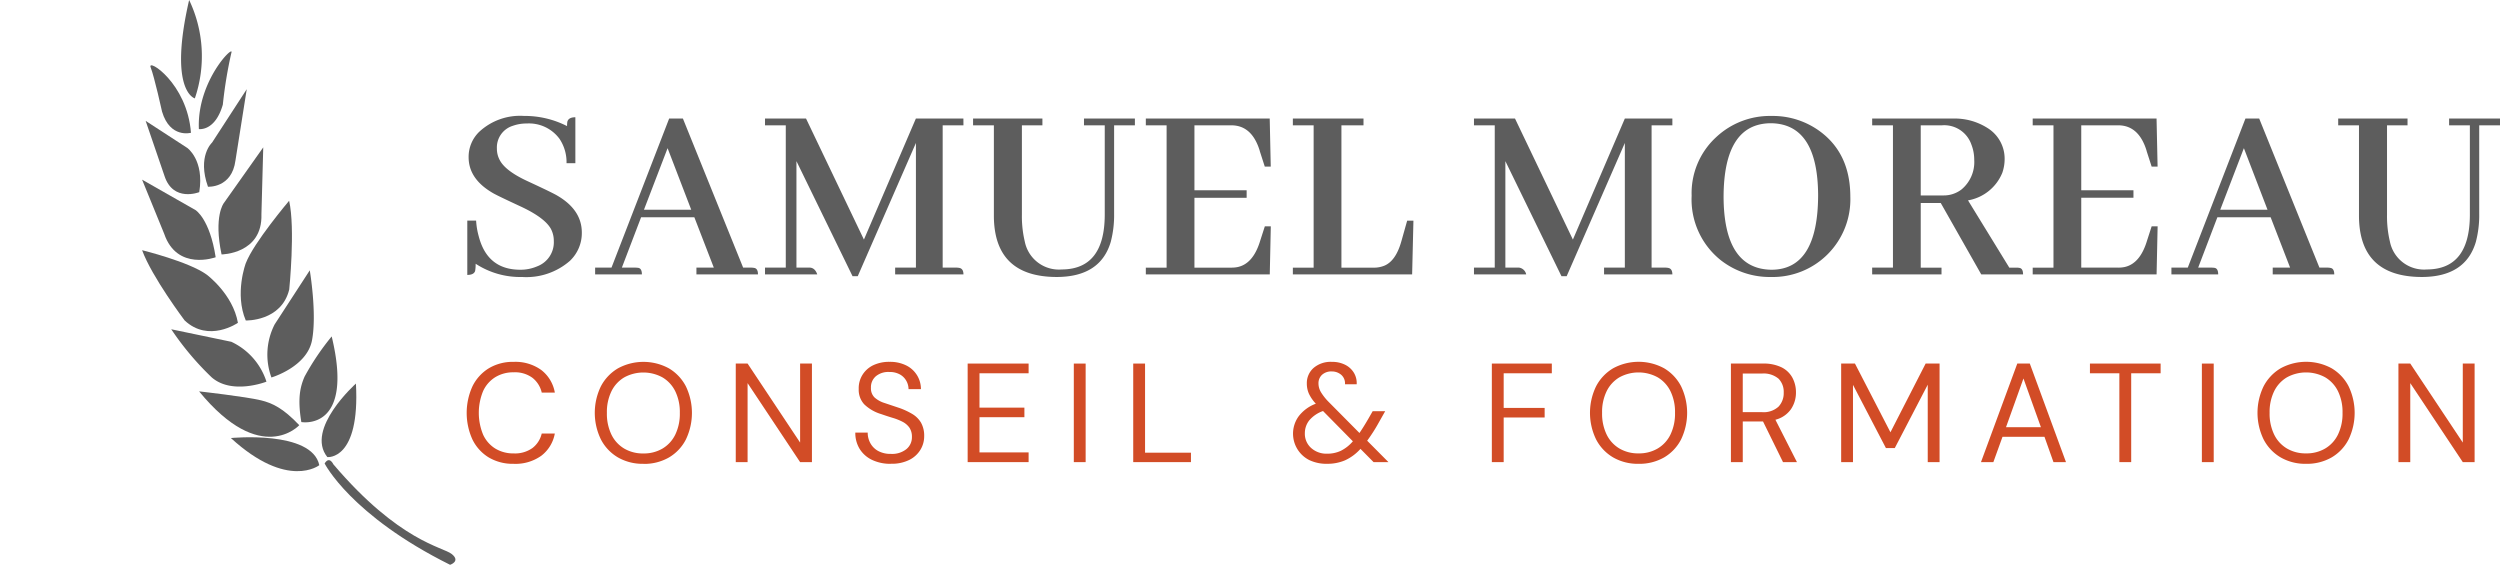 <svg xmlns="http://www.w3.org/2000/svg" xmlns:xlink="http://www.w3.org/1999/xlink" width="319.607" height="74.041" viewBox="0 0 319.607 74.041"><defs><clipPath id="clip-path"><rect id="Rectangle_89" data-name="Rectangle 89" width="319.607" height="74.041" transform="translate(0 0)" fill="none"></rect></clipPath><clipPath id="clip-path-2"><rect id="Rectangle_90" data-name="Rectangle 90" width="44.389" height="67.584" transform="translate(0 37.226) rotate(-56.994)" fill="none"></rect></clipPath></defs><g id="Groupe_188" data-name="Groupe 188" transform="translate(0 0)"><g id="Groupe_185" data-name="Groupe 185"><g id="Groupe_184" data-name="Groupe 184" clip-path="url(#clip-path)"><path id="Trac&#xE9;_320" data-name="Trac&#xE9; 320" d="M72.892,33.319a8.465,8.465,0,0,1-6.143,2.092,10.411,10.411,0,0,1-5.943-1.694,4.723,4.723,0,0,1-.066.93q-.167.5-1,.5V28.206h1.128A9.334,9.334,0,0,0,61.2,30.2q1.1,4.283,5.313,4.283a5.35,5.35,0,0,0,2.158-.432A3.287,3.287,0,0,0,70.8,30.8a3.251,3.251,0,0,0-.365-1.528q-.763-1.393-3.686-2.789-3.221-1.494-3.718-1.793Q59.91,22.893,59.91,20.1a4.439,4.439,0,0,1,1.361-3.254,7.657,7.657,0,0,1,5.711-2.025,11.9,11.9,0,0,1,5.512,1.3,3.665,3.665,0,0,1,.033-.531q.132-.6,1.029-.6v5.877H72.427a5.351,5.351,0,0,0-.9-3.121,4.852,4.852,0,0,0-4.184-1.959,5.235,5.235,0,0,0-1.793.3,2.89,2.89,0,0,0-2.025,2.888,3.039,3.039,0,0,0,.365,1.494q.73,1.4,3.619,2.723,3.221,1.494,3.752,1.826,3.122,1.827,3.121,4.715a4.89,4.89,0,0,1-1.494,3.586" fill="#5d5d5d"></path><path id="Trac&#xE9;_321" data-name="Trac&#xE9; 321" d="M89.033,35.079v-.864h2.224l-2.49-6.441H81.96L79.5,34.215H81.23a2.43,2.43,0,0,1,.4.034q.432.1.432.83H76.083v-.864h2.092l7.371-19.058h1.76l7.7,19.058h1.063a1.708,1.708,0,0,1,.332.034q.5.067.5.83ZM85.347,18.942l-3.021,7.869h6.042Z" fill="#5d5d5d"></path><path id="Trac&#xE9;_322" data-name="Trac&#xE9; 322" d="M123.17,16.02h-2.656V34.215h1.793a1.708,1.708,0,0,1,.332.034q.531.1.531.83h-8.732v-.864h2.656V18.278l-7.438,17.033h-.664L101.82,20.6V34.215h1.759c.422.045.72.332.9.864H97.8v-.864h2.656V16.02H97.8v-.863h5.246l7.4,15.472,6.642-15.472h6.076Z" fill="#5d5d5d"></path><path id="Trac&#xE9;_323" data-name="Trac&#xE9; 323" d="M124.4,15.157h8.865v.863h-2.623V27.442a13.974,13.974,0,0,0,.365,3.42,4.45,4.45,0,0,0,4.748,3.586q5.445-.032,5.479-6.939V16.02H138.58v-.863h6.508v.863h-2.657V27.309A13.426,13.426,0,0,1,142,30.928q-1.329,4.484-6.94,4.483-7.935-.034-8-7.736V16.02H124.4Z" fill="#5d5d5d"></path><path id="Trac&#xE9;_324" data-name="Trac&#xE9; 324" d="M161.693,21.3l-.6-1.859c-.022-.067-.044-.144-.066-.233q-1-3.187-3.619-3.187H152.7v8.3h6.674v.963H152.7v8.932h4.715a4.192,4.192,0,0,0,.763-.066q2.026-.4,2.922-3.354l.6-1.859h.764l-.133,6.142H146.486v-.863h2.656V16.021h-2.656v-.864h15.838l.133,6.143Z" fill="#5d5d5d"></path><path id="Trac&#xE9;_325" data-name="Trac&#xE9; 325" d="M165.283,35.079v-.863h2.656V16.02h-2.656v-.863h9.031v.863h-2.822v18.2h4.117a3.547,3.547,0,0,0,1.4-.266q1.46-.63,2.158-3.154l.73-2.59h.8l-.166,6.873Z" fill="#5d5d5d"></path><path id="Trac&#xE9;_326" data-name="Trac&#xE9; 326" d="M213.8,16.02h-2.656V34.215h1.793a1.708,1.708,0,0,1,.332.034q.531.1.531.83h-8.732v-.864h2.656V18.278l-7.438,17.033h-.664L192.451,20.6V34.215h1.76a1.084,1.084,0,0,1,.9.864h-6.674v-.864h2.656V16.02h-2.656v-.863h5.246l7.4,15.472,6.641-15.472H213.8Z" fill="#5d5d5d"></path><path id="Trac&#xE9;_327" data-name="Trac&#xE9; 327" d="M232.7,16.817q3.851,2.856,3.851,8.334a9.926,9.926,0,0,1-10.16,10.26,10.146,10.146,0,0,1-6.375-2.125,9.928,9.928,0,0,1-3.752-8.268,9.713,9.713,0,0,1,3.121-7.47,10.045,10.045,0,0,1,7.106-2.723,10.154,10.154,0,0,1,6.209,1.992m-.266,8.168q-.033-9.164-6.043-9.23-6.011.033-6.043,9.4.035,9.264,6.143,9.33,5.91-.031,5.943-9.5" fill="#5d5d5d"></path><path id="Trac&#xE9;_328" data-name="Trac&#xE9; 328" d="M239.342,35.079v-.864H242V16.02h-2.656v-.863h10.326a7.792,7.792,0,0,1,4.449,1.228,4.6,4.6,0,0,1,2.159,3.951,5.348,5.348,0,0,1-.3,1.76,5.8,5.8,0,0,1-4.383,3.52l5.279,8.6h.93a1.864,1.864,0,0,1,.365.034q.465.066.465.83h-5.346l-5.179-9.131h-2.557v8.267h2.656v.864Zm6.209-19.059v8.965h2.889a3.707,3.707,0,0,0,2.324-.764,4.548,4.548,0,0,0,1.627-3.785,5.321,5.321,0,0,0-.365-1.959,3.672,3.672,0,0,0-3.752-2.457Z" fill="#5d5d5d"></path><path id="Trac&#xE9;_329" data-name="Trac&#xE9; 329" d="M275.073,21.3l-.6-1.859c-.022-.067-.045-.144-.066-.233q-1-3.187-3.619-3.187h-4.715v8.3h6.674v.963h-6.674v8.932h4.715a4.2,4.2,0,0,0,.763-.066q2.025-.4,2.922-3.354l.6-1.859h.764l-.133,6.142H259.866v-.863h2.656V16.021h-2.656v-.864H275.7l.133,6.143Z" fill="#5d5d5d"></path><path id="Trac&#xE9;_330" data-name="Trac&#xE9; 330" d="M290.55,35.079v-.864h2.224l-2.49-6.441h-6.807l-2.457,6.441h1.727a2.43,2.43,0,0,1,.4.034c.287.066.432.343.432.83H277.6v-.864h2.092l7.371-19.058h1.76l7.7,19.058h1.063a1.716,1.716,0,0,1,.332.034q.5.067.5.83Zm-3.686-16.137-3.021,7.869h6.042Z" fill="#5d5d5d"></path><path id="Trac&#xE9;_331" data-name="Trac&#xE9; 331" d="M298.921,15.157h8.865v.863h-2.623V27.442a13.924,13.924,0,0,0,.365,3.42,4.45,4.45,0,0,0,4.748,3.586q5.445-.032,5.479-6.939V16.02H313.1v-.863h6.508v.863H316.95V27.309a13.426,13.426,0,0,1-.431,3.619q-1.329,4.484-6.94,4.483-7.937-.034-8-7.736V16.02h-2.656Z" fill="#5d5d5d"></path><path id="Trac&#xE9;_332" data-name="Trac&#xE9; 332" d="M65.676,59.295a6.011,6.011,0,0,1-3.2-.818A5.524,5.524,0,0,1,60.4,56.19a8.21,8.21,0,0,1,0-6.8,5.589,5.589,0,0,1,2.079-2.3,5.961,5.961,0,0,1,3.2-.828A5.649,5.649,0,0,1,69.195,47.3a4.653,4.653,0,0,1,1.737,2.89H69.258a3.358,3.358,0,0,0-1.179-1.882,3.746,3.746,0,0,0-2.4-.711,4.4,4.4,0,0,0-2.358.621A4.08,4.08,0,0,0,61.761,50a7.321,7.321,0,0,0,0,5.563,4.083,4.083,0,0,0,1.557,1.781,4.4,4.4,0,0,0,2.358.621,3.82,3.82,0,0,0,2.4-.692,3.27,3.27,0,0,0,1.179-1.846h1.674a4.6,4.6,0,0,1-1.737,2.845,5.69,5.69,0,0,1-3.519,1.025" fill="#d24c26"></path><path id="Trac&#xE9;_333" data-name="Trac&#xE9; 333" d="M82.254,59.295A6.3,6.3,0,0,1,79,58.477a5.7,5.7,0,0,1-2.178-2.3,7.762,7.762,0,0,1,0-6.795A5.78,5.78,0,0,1,79,47.091a6.824,6.824,0,0,1,6.516,0,5.718,5.718,0,0,1,2.169,2.3,7.844,7.844,0,0,1,0,6.795,5.639,5.639,0,0,1-2.169,2.3,6.334,6.334,0,0,1-3.267.818m0-1.332a4.711,4.711,0,0,0,2.439-.621,4.217,4.217,0,0,0,1.638-1.781,6.125,6.125,0,0,0,.585-2.782,6.064,6.064,0,0,0-.585-2.772,4.231,4.231,0,0,0-1.638-1.773,5.1,5.1,0,0,0-4.878,0,4.224,4.224,0,0,0-1.638,1.773,6.064,6.064,0,0,0-.585,2.772,6.125,6.125,0,0,0,.585,2.782,4.21,4.21,0,0,0,1.638,1.781,4.711,4.711,0,0,0,2.439.621" fill="#d24c26"></path><path id="Trac&#xE9;_334" data-name="Trac&#xE9; 334" d="M94.062,59.079v-12.6h1.512l6.714,10.1v-10.1H103.8v12.6h-1.512l-6.714-10.1v10.1Z" fill="#d24c26"></path><path id="Trac&#xE9;_335" data-name="Trac&#xE9; 335" d="M113.9,59.295a5.415,5.415,0,0,1-2.412-.5,3.76,3.76,0,0,1-1.584-1.4,3.88,3.88,0,0,1-.558-2.088h1.584a2.761,2.761,0,0,0,.343,1.359,2.514,2.514,0,0,0,1,.991,3.281,3.281,0,0,0,1.628.369,2.916,2.916,0,0,0,1.981-.613,1.948,1.948,0,0,0,.7-1.53,2.073,2.073,0,0,0-.323-1.215,2.454,2.454,0,0,0-.874-.747,7.3,7.3,0,0,0-1.26-.5q-.712-.216-1.485-.486a5.291,5.291,0,0,1-2.159-1.251,2.731,2.731,0,0,1-.7-1.953,3.221,3.221,0,0,1,.468-1.791A3.3,3.3,0,0,1,111.62,46.7a4.722,4.722,0,0,1,2.115-.441,4.594,4.594,0,0,1,2.1.45,3.362,3.362,0,0,1,1.9,3.042h-1.584a2.2,2.2,0,0,0-.269-1.035,2.114,2.114,0,0,0-.819-.837,2.684,2.684,0,0,0-1.378-.323,2.487,2.487,0,0,0-1.683.521,1.832,1.832,0,0,0-.657,1.494,1.623,1.623,0,0,0,.459,1.242,3.458,3.458,0,0,0,1.288.711q.827.279,1.907.639a9.24,9.24,0,0,1,1.621.756,3.2,3.2,0,0,1,1.125,1.116,3.4,3.4,0,0,1,.405,1.746,3.307,3.307,0,0,1-.469,1.7,3.458,3.458,0,0,1-1.413,1.305,4.991,4.991,0,0,1-2.367.5" fill="#d24c26"></path><path id="Trac&#xE9;_336" data-name="Trac&#xE9; 336" d="M123.708,59.079v-12.6H131.5v1.242H125.22v4.392h5.742v1.224H125.22v4.5H131.5v1.242Z" fill="#d24c26"></path><rect id="Rectangle_87" data-name="Rectangle 87" width="1.512" height="12.6" transform="translate(137.279 46.48)" fill="#d24c26"></rect><path id="Trac&#xE9;_337" data-name="Trac&#xE9; 337" d="M144.875,59.079v-12.6h1.512V57.873h5.868v1.206Z" fill="#d24c26"></path><path id="Trac&#xE9;_338" data-name="Trac&#xE9; 338" d="M169.661,59.295a5.148,5.148,0,0,1-2.277-.477,3.782,3.782,0,0,1-1.332-5.634,4.94,4.94,0,0,1,2.169-1.575,4.876,4.876,0,0,1-.882-1.269,3.156,3.156,0,0,1-.27-1.305,2.579,2.579,0,0,1,.855-1.989,3.348,3.348,0,0,1,2.35-.784,3.662,3.662,0,0,1,1.691.37,2.738,2.738,0,0,1,1.116,1.017,2.561,2.561,0,0,1,.361,1.476h-1.495a1.437,1.437,0,0,0-.5-1.224,1.823,1.823,0,0,0-1.178-.414,1.748,1.748,0,0,0-1.261.432,1.456,1.456,0,0,0-.45,1.1,2.187,2.187,0,0,0,.315,1.116,6.853,6.853,0,0,0,.945,1.206l3.979,4.014q.522-.758,1.134-1.818l.557-.972h1.6l-.792,1.4a20.711,20.711,0,0,1-1.513,2.376l2.718,2.736H175.6l-1.674-1.693a5.967,5.967,0,0,1-1.981,1.468,5.728,5.728,0,0,1-2.286.441m-2.844-3.888a2.427,2.427,0,0,0,.792,1.854A2.915,2.915,0,0,0,169.68,58a4.016,4.016,0,0,0,1.736-.369,4.915,4.915,0,0,0,1.539-1.215l-3.816-3.87a4.073,4.073,0,0,0-1.755,1.188,2.628,2.628,0,0,0-.567,1.674" fill="#d24c26"></path><path id="Trac&#xE9;_339" data-name="Trac&#xE9; 339" d="M190.721,59.079v-12.6h7.668v1.242h-6.155v4.428h5.237v1.224h-5.237v5.706Z" fill="#d24c26"></path><path id="Trac&#xE9;_340" data-name="Trac&#xE9; 340" d="M209.478,59.295a6.3,6.3,0,0,1-3.249-.818,5.7,5.7,0,0,1-2.179-2.3,7.771,7.771,0,0,1,0-6.795,5.783,5.783,0,0,1,2.179-2.3,6.824,6.824,0,0,1,6.516,0,5.725,5.725,0,0,1,2.169,2.3,7.844,7.844,0,0,1,0,6.795,5.645,5.645,0,0,1-2.169,2.3,6.337,6.337,0,0,1-3.267.818m0-1.332a4.707,4.707,0,0,0,2.438-.621,4.2,4.2,0,0,0,1.638-1.781,6.112,6.112,0,0,0,.585-2.782,6.051,6.051,0,0,0-.585-2.772,4.218,4.218,0,0,0-1.638-1.773,5.1,5.1,0,0,0-4.877,0,4.218,4.218,0,0,0-1.638,1.773,6.051,6.051,0,0,0-.585,2.772,6.112,6.112,0,0,0,.585,2.782,4.2,4.2,0,0,0,1.638,1.781,4.708,4.708,0,0,0,2.439.621" fill="#d24c26"></path><path id="Trac&#xE9;_341" data-name="Trac&#xE9; 341" d="M221.285,59.079v-12.6h4.068a5.226,5.226,0,0,1,2.412.485,3.182,3.182,0,0,1,1.386,1.332,3.929,3.929,0,0,1,.45,1.872,3.768,3.768,0,0,1-.639,2.143,3.453,3.453,0,0,1-1.989,1.35l2.754,5.418h-1.782l-2.556-5.2H222.8v5.2Zm1.512-6.39h2.448a2.813,2.813,0,0,0,2.124-.7,2.511,2.511,0,0,0,.666-1.8,2.4,2.4,0,0,0-.657-1.773,2.958,2.958,0,0,0-2.151-.658H222.8Z" fill="#d24c26"></path><path id="Trac&#xE9;_342" data-name="Trac&#xE9; 342" d="M235.379,59.079v-12.6h1.764l4.536,8.784,4.5-8.784h1.782v12.6h-1.513v-9.9l-4.212,8.1H241.1L236.891,49.2v9.882Z" fill="#d24c26"></path><path id="Trac&#xE9;_343" data-name="Trac&#xE9; 343" d="M253.253,59.079l4.643-12.6h1.6l4.626,12.6h-1.6l-1.151-3.24h-5.364l-1.17,3.24Zm3.2-4.464h4.464l-2.233-6.229Z" fill="#d24c26"></path><path id="Trac&#xE9;_344" data-name="Trac&#xE9; 344" d="M270.946,59.079V47.721h-3.762V46.479h9.036v1.242h-3.762V59.079Z" fill="#d24c26"></path><rect id="Rectangle_88" data-name="Rectangle 88" width="1.513" height="12.6" transform="translate(281.494 46.48)" fill="#d24c26"></rect><path id="Trac&#xE9;_345" data-name="Trac&#xE9; 345" d="M294.815,59.295a6.3,6.3,0,0,1-3.249-.818,5.7,5.7,0,0,1-2.179-2.3,7.772,7.772,0,0,1,0-6.795,5.783,5.783,0,0,1,2.179-2.3,6.824,6.824,0,0,1,6.516,0,5.725,5.725,0,0,1,2.169,2.3,7.844,7.844,0,0,1,0,6.795,5.646,5.646,0,0,1-2.169,2.3,6.337,6.337,0,0,1-3.267.818m0-1.332a4.707,4.707,0,0,0,2.438-.621,4.2,4.2,0,0,0,1.638-1.781,6.112,6.112,0,0,0,.585-2.782,6.051,6.051,0,0,0-.585-2.772,4.218,4.218,0,0,0-1.638-1.773,5.1,5.1,0,0,0-4.877,0,4.218,4.218,0,0,0-1.638,1.773,6.051,6.051,0,0,0-.585,2.772,6.112,6.112,0,0,0,.585,2.782,4.2,4.2,0,0,0,1.638,1.781,4.709,4.709,0,0,0,2.439.621" fill="#d24c26"></path><path id="Trac&#xE9;_346" data-name="Trac&#xE9; 346" d="M306.622,59.079v-12.6h1.513l6.714,10.1v-10.1h1.511v12.6h-1.511l-6.714-10.1v10.1Z" fill="#d24c26"></path></g></g><g id="Groupe_187" data-name="Groupe 187"><g id="Groupe_186" data-name="Groupe 186" clip-path="url(#clip-path-2)"><path id="Trac&#xE9;_347" data-name="Trac&#xE9; 347" d="M40.821,59.472C39.867,54.977,29.516,56,29.516,56c7.289,6.669,11.306,3.467,11.306,3.467" fill="#5d5d5d"></path><path id="Trac&#xE9;_348" data-name="Trac&#xE9; 348" d="M38.26,54.358c-2.081-2.2-3.477-2.835-4.895-3.18-1.942-.474-7.912-1.145-7.912-1.145,7.932,9.686,12.807,4.325,12.807,4.325" fill="#5d5d5d"></path><path id="Trac&#xE9;_349" data-name="Trac&#xE9; 349" d="M34.065,48.795a8.476,8.476,0,0,0-4.495-5.1l-7.677-1.6a37.018,37.018,0,0,0,5.156,6.135c2.618,2.3,7.017.562,7.017.562Z" fill="#5d5d5d"></path><path id="Trac&#xE9;_350" data-name="Trac&#xE9; 350" d="M30.416,41.274c-.646-3.694-3.99-6.163-3.99-6.163-2.256-1.649-8.259-3.125-8.259-3.125,1.239,3.4,5.429,8.971,5.429,8.971,3.074,2.908,6.817.315,6.817.315Z" fill="#5d5d5d"></path><path id="Trac&#xE9;_351" data-name="Trac&#xE9; 351" d="M27.572,32.889c-.752-4.9-2.563-6.023-2.563-6.023l-6.846-3.9,2.827,6.921c1.648,4.823,6.581,3,6.581,3Z" fill="#5d5d5d"></path><path id="Trac&#xE9;_352" data-name="Trac&#xE9; 352" d="M25.473,24.565c.668-4.105-1.532-5.654-1.532-5.654L18.62,15.454l2.4,7.012c1.1,3.436,4.448,2.1,4.448,2.1" fill="#5d5d5d"></path><path id="Trac&#xE9;_353" data-name="Trac&#xE9; 353" d="M24.412,16.976c-.47-6.358-5.633-9.59-5.154-8.371s1.461,5.67,1.461,5.67c1.027,3.45,3.693,2.7,3.693,2.7" fill="#5d5d5d"></path><path id="Trac&#xE9;_354" data-name="Trac&#xE9; 354" d="M41.849,58.436s4.2.464,3.654-9.4c0,0-6.524,5.819-3.654,9.4" fill="#5d5d5d"></path><path id="Trac&#xE9;_355" data-name="Trac&#xE9; 355" d="M38.943,48.137c-.582,1.336-.916,2.834-.419,5.821,0,0,6.823,1.223,3.88-10.949a32.7,32.7,0,0,0-3.46,5.129Z" fill="#5d5d5d"></path><path id="Trac&#xE9;_356" data-name="Trac&#xE9; 356" d="M34.7,48.257s4.541-1.332,5.189-4.759-.287-8.939-.287-8.939l-4.49,6.913a8.477,8.477,0,0,0-.412,6.785" fill="#5d5d5d"></path><path id="Trac&#xE9;_357" data-name="Trac&#xE9; 357" d="M31.427,33.633s-1.467,3.885-.006,7.338c0,0,4.549.148,5.555-3.961,0,0,.792-7.806-.014-11.343,0,0-4.531,5.352-5.531,7.964Z" fill="#5d5d5d"></path><path id="Trac&#xE9;_358" data-name="Trac&#xE9; 358" d="M28.321,32.528s5.26-.043,5.1-5.138l.233-8.552-5.058,7.149s-1.3,1.688-.272,6.541" fill="#5d5d5d"></path><path id="Trac&#xE9;_359" data-name="Trac&#xE9; 359" d="M26.589,23.871s3.056.208,3.515-3.369l1.44-9.1-4.432,6.824s-1.922,1.731-.523,5.649" fill="#5d5d5d"></path><path id="Trac&#xE9;_360" data-name="Trac&#xE9; 360" d="M25.425,16.5s2.076.332,3.063-3.131a56.411,56.411,0,0,1,1.086-6.6c.464-1.227-4.425,3.549-4.149,9.73" fill="#5d5d5d"></path><path id="Trac&#xE9;_361" data-name="Trac&#xE9; 361" d="M24.909,12.578A16.66,16.66,0,0,0,24.18,0c-2.69,11.69.729,12.578.729,12.578" fill="#5d5d5d"></path><path id="Trac&#xE9;_362" data-name="Trac&#xE9; 362" d="M41.5,59.249s3.32,6.63,16.041,12.956c0,0,1.374-.439.222-1.369S51.046,69.26,42.617,59.357c0,0-.5-1.114-1.115-.107Z" fill="#5d5d5d"></path></g></g></g></svg>